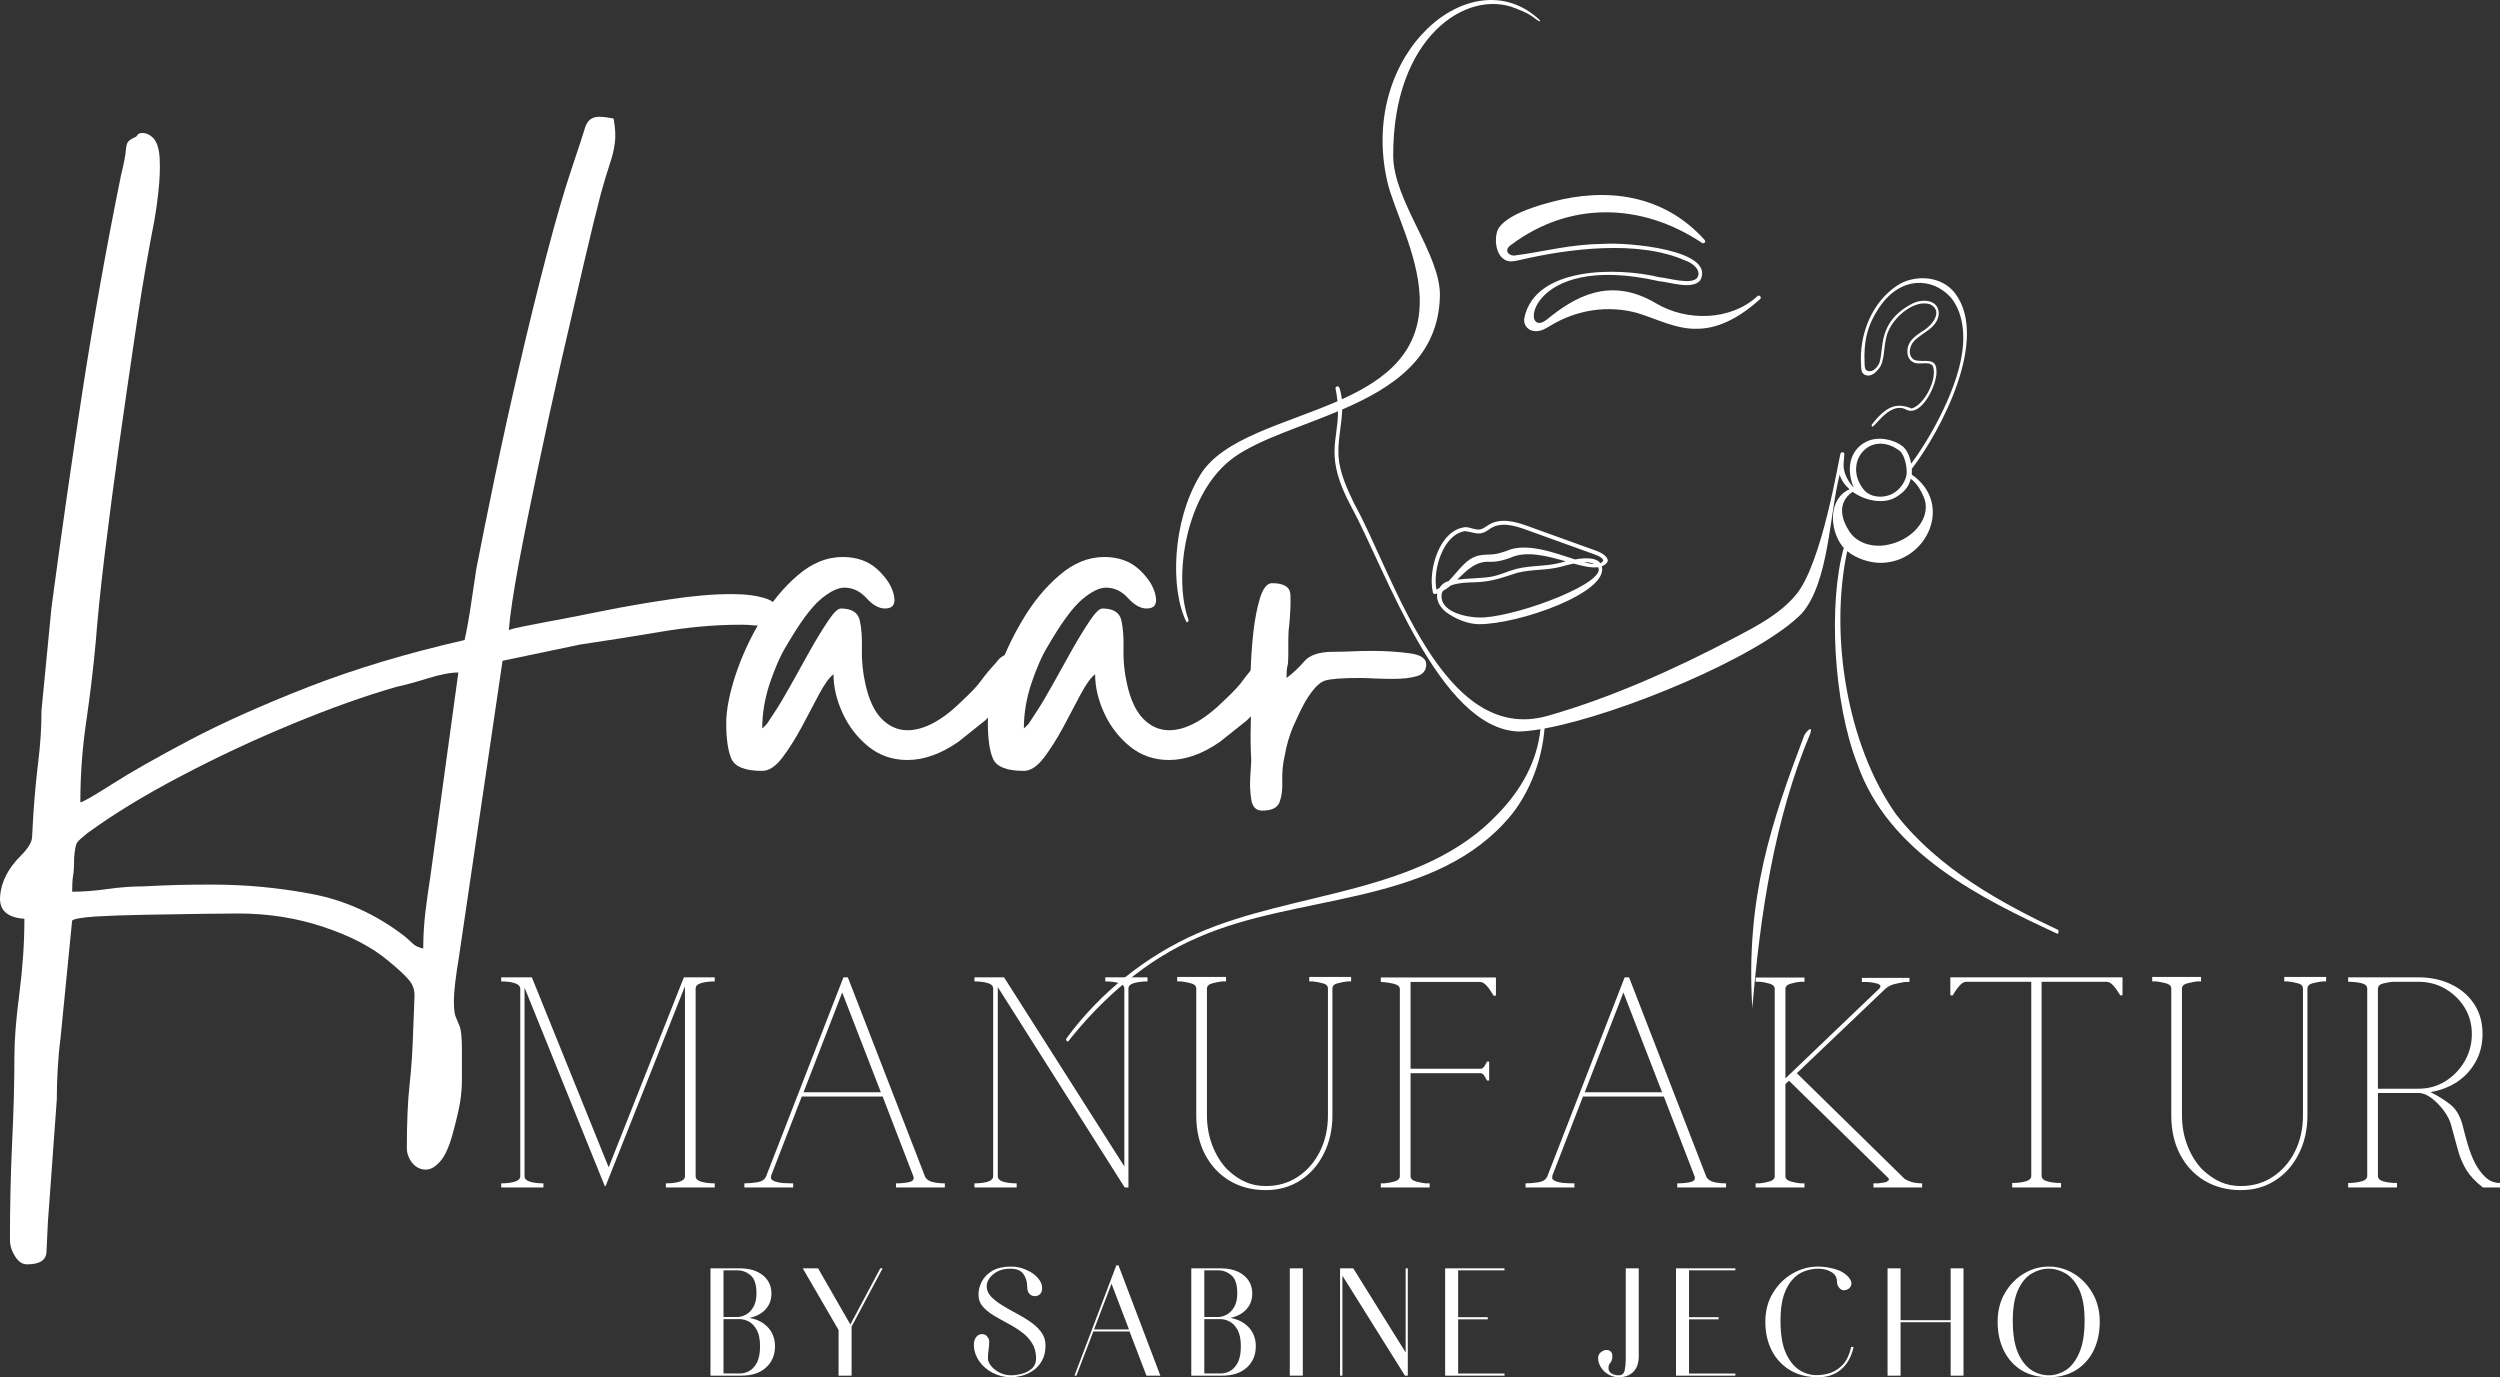 <?xml version="1.0" encoding="UTF-8" standalone="no"?>
<svg
   width="292.237"
   zoomAndPan="magnify"
   viewBox="0 0 219.178 120.744"
   height="160.992"
   preserveAspectRatio="xMidYMid"
   version="1.0"
   id="svg431"
   sodipodi:docname="logo_white.svg"
   inkscape:version="1.2.1 (9c6d41e, 2022-07-14)"
   xmlns:inkscape="http://www.inkscape.org/namespaces/inkscape"
   xmlns:sodipodi="http://sodipodi.sourceforge.net/DTD/sodipodi-0.dtd"
   xmlns="http://www.w3.org/2000/svg"
   xmlns:svg="http://www.w3.org/2000/svg">
  <rect x="0" y="0" width="219.178" height="120.744" fill="#333333" stroke="none"/>
  <sodipodi:namedview
     id="namedview433"
     pagecolor="#ffffff"
     bordercolor="#000000"
     borderopacity="0.25"
     inkscape:showpageshadow="2"
     inkscape:pageopacity="0.0"
     inkscape:pagecheckerboard="0"
     inkscape:deskcolor="#d1d1d1"
     showgrid="false"
     inkscape:zoom="1.4523973"
     inkscape:cx="-139.0804"
     inkscape:cy="62.99929"
     inkscape:window-width="2560"
     inkscape:window-height="1387"
     inkscape:window-x="0"
     inkscape:window-y="25"
     inkscape:window-maximized="0"
     inkscape:current-layer="g201" />
  <defs
     id="defs187">
    <g
       id="g182" />
    <clipPath
       id="0dd8e357dd">
      <path
         d="m 157.906,93.441 h 87 v 91.313 h -87 z m 0,0"
         clip-rule="nonzero"
         id="path184" />
    </clipPath>
  </defs>
  <g
     clip-path="url(#0dd8e357dd)"
     id="g195"
     transform="translate(-64.441,-93.441)"
     style="fill:#ffffff;fill-opacity:1">
    <path
       fill="#a6816e"
       d="m 195.867,113.383 c -0.477,0.676 -0.406,2.609 0.742,2.934 0.363,0.102 0.75,-0.012 1.078,-0.082 4.301,-1.004 10.402,-1.777 14.496,0.047 0.629,0.191 1.492,0.871 1.043,1.531 -0.566,0.613 -2.445,0.012 -3.297,-0.066 -3.734,-0.906 -10.863,-0.922 -11.836,3.516 -0.145,0.699 0.344,1.227 1.02,1.215 0.449,0 0.852,-0.238 1.215,-0.461 2.363,-1.441 5.102,-1.84 7.68,-1.129 1.652,0.508 3.461,1.449 5.242,1.375 2.039,0 3.996,-1.227 5.504,-2.602 0.176,-0.148 -0.078,-0.414 -0.234,-0.258 -2.34,2.164 -6.184,2.242 -8.898,0.629 -4.105,-2.438 -7.23,-0.473 -9.551,1.41 -2.398,1.953 -1.945,-6.012 9.797,-3.352 0.984,0.078 2.887,0.781 3.633,-0.062 1.422,-2.715 -6.492,-3.363 -8.527,-3.203 -2.992,0.031 -5.195,0.699 -7.824,1.027 -0.562,-0.051 -0.859,-0.547 -0.172,-0.984 4.996,-3.73 11.277,-3.73 16.672,-0.137 0.188,0.125 0.387,-0.09 0.234,-0.258 -3.652,-4.062 -8.684,-4.57 -13.293,-3.359 -0.848,0.223 -3.809,0.977 -4.723,2.27 z m 8.445,28.691 -5.977,-2.156 c -1.176,-0.43 -2.387,-0.773 -3.352,-0.059 -0.84,0.629 -1.242,0.246 -2.109,0.148 -1.934,0.297 -2.832,3.434 -2.5,5.113 0.082,-0.031 0.164,-0.066 0.242,-0.109 0.102,-0.156 0.238,-0.309 0.418,-0.445 0.098,-0.074 0.234,-0.133 0.406,-0.18 0.828,-0.824 1.488,-1.977 2.648,-2.242 0.449,-0.105 0.902,-0.059 1.344,-0.113 0.359,-0.047 0.703,-0.16 1.066,-0.281 1.719,-0.793 4.184,0.145 6.027,0.738 0.918,-0.16 1.855,-0.18 2.223,0.336 0.102,-0.047 0.18,-0.117 0.234,-0.211 0.062,-0.117 -0.145,-0.348 -0.672,-0.539 z m -0.09,0.824 c -0.266,-0.137 -0.582,-0.184 -0.918,-0.176 0.348,0.094 0.66,0.16 0.918,0.176 z m -8.977,1.09 c 0.734,-0.145 1.406,-0.477 2.129,-0.668 0.633,-0.164 1.289,-0.215 1.926,-0.266 0.609,-0.051 1.238,-0.098 1.832,-0.25 0.176,-0.047 0.371,-0.098 0.582,-0.148 -1.637,-0.469 -3.484,-0.977 -4.914,-0.289 -0.531,0.191 -1.117,0.34 -1.691,0.332 -1.27,-0.113 -2.066,0.746 -2.91,1.555 1.008,-0.117 2.348,-0.113 3.047,-0.266 z m 9.305,-0.82 c -0.574,0.078 -1.328,-0.09 -2.164,-0.32 -0.414,0.09 -0.82,0.211 -1.168,0.297 -1.238,0.316 -2.523,0.195 -3.754,0.516 -1.344,0.426 -2.242,0.789 -3.715,0.828 -0.426,0.012 -1.406,0.019 -2.117,0.281 -0.219,0.18 -0.445,0.348 -0.691,0.48 -0.074,0.117 -0.117,0.25 -0.121,0.402 -0.051,1.617 2.625,1.996 3.75,1.918 3.371,-0.238 10.777,-3.09 9.98,-4.402 z m 0.324,-0.078 c 0.633,2.293 -7.242,5.074 -10.758,5.074 -0.789,0 -1.75,-0.309 -2.617,-0.863 -0.738,-0.449 -1.172,-1.168 -1.055,-1.836 -0.066,0.023 -0.137,0.043 -0.207,0.059 -0.082,0 -0.16,-0.059 -0.172,-0.141 -0.457,-1.977 0.59,-5.512 2.855,-5.727 0.426,0.008 0.852,0.262 1.258,0.203 0.215,-0.035 0.406,-0.156 0.613,-0.293 1.07,-0.793 2.465,-0.422 3.66,0.023 0,0 5.98,2.156 5.98,2.156 0.652,0.238 1.164,0.703 0.891,1.027 -0.125,0.148 -0.273,0.25 -0.449,0.316 z m 21.695,-3.07 c 0.742,1.148 2.238,1.457 3.492,1.156 2.293,-0.504 3.766,-2.547 3.027,-4.184 -0.203,-0.453 -0.508,-1.113 -1.129,-1.578 -0.125,0.504 -0.367,1.039 -1.273,1.598 -1.07,0.66 -2.707,0.359 -3.824,-0.457 -1.387,0.973 -0.984,2.398 -0.293,3.465 z m 1.238,-3.688 c 0.656,0.84 2.02,0.805 2.777,0.254 0.582,-0.383 0.945,-1.09 1.008,-1.547 0.07,-0.539 -0.148,-1.734 -0.621,-2.086 -2.57,-1.91 -4.992,1.031 -3.164,3.379 z m 16.988,38.965 c -6.656,-3.098 -14.781,-7.051 -17.516,-14.875 -2.098,-5.336 -2.559,-14.098 -1.191,-18.945 -0.043,-0.047 -0.082,-0.094 -0.121,-0.141 -1.16,-1.48 -1.238,-4.184 0.625,-5 -0.41,-0.359 -0.723,-0.797 -0.863,-1.281 -0.902,3.469 -0.934,9.43 -3.324,12.172 -3.668,3.762 -15.93,8.867 -22.551,10.082 -0.238,2.984 -1.48,6.156 -3.574,8.332 -6.719,7.215 -18.141,6.203 -26.742,9.957 -4.551,1.926 -8.441,5.34 -11.457,9.156 -0.133,0.004 -0.23,-0.168 -0.141,-0.277 2.906,-3.973 6.953,-7.219 11.457,-9.199 8.562,-3.762 19.734,-3.379 26.43,-10.543 2.016,-2.094 3.387,-4.59 3.668,-7.363 -0.707,0.117 -1.344,0.188 -1.887,0.203 -6.992,-0.191 -11.719,-14.281 -14.746,-19.801 -2.297,-4.309 -1.121,-5.617 -1.117,-8.273 -3.332,1.402 -6.844,2.438 -9.066,4 -4.363,3.07 -5.379,10.621 -4.043,14.27 0.039,0.109 -0.051,0.23 -0.164,0.227 -1.441,-2.82 -1.297,-8.793 1.172,-12.883 1.992,-3.297 7.453,-4.48 12.059,-6.496 -0.035,-0.332 -0.09,-0.691 -0.168,-1.074 -0.031,-0.094 0.016,-0.191 0.105,-0.223 0.094,-0.031 0.191,0.016 0.223,0.109 0.117,0.336 0.184,0.676 0.223,1.016 3.859,-1.75 7.016,-4.156 6.82,-9.02 -0.156,-3.781 -2.301,-7.684 -2.844,-10.094 -2.551,-11.293 7.496,-19.668 13.352,-14.148 0.168,0.16 -0.043,0.148 -0.219,0.008 -0.684,-0.531 -0.891,-0.625 -1.902,-1.031 -4.289,-1.727 -10.75,2.559 -10.707,12.941 0.016,3.977 4.191,8.652 4.094,12.32 -0.141,5.41 -4.148,8.016 -8.566,9.922 -0.039,1.359 -0.41,2.738 -0.324,4.094 0.102,1.484 0.785,2.922 1.391,4.188 3.398,6.07 7.699,21.203 16.945,18.574 5.469,-1.555 11.137,-4.066 16.621,-6.973 1.754,-0.922 3.738,-1.965 5.102,-3.586 2.352,-2.711 3.824,-12.172 3.961,-12.457 0.07,-0.18 0.387,-0.082 0.324,0.117 0,0 -0.066,0.844 -0.066,0.844 -0.019,0.773 0.379,1.477 0.883,2.043 -0.852,-2.16 0.07,-3.523 1.102,-4.016 0.922,-0.488 2.312,-0.273 3.172,0.379 0.414,0.312 0.664,0.938 0.77,1.539 1.098,-1.402 3.992,-6.039 4.492,-9.859 0.398,-3.035 -0.809,-4.492 -1.074,-4.773 -1.602,-1.715 -4.367,-1.805 -6.211,0.93 -1.02,1.512 -1.387,2.934 -1.289,4.945 0.012,0.301 0.027,0.504 0.191,0.586 0.387,0.195 0.75,-0.066 1.02,-0.496 0.164,-0.27 0.211,-0.688 0.266,-1.172 0.141,-1.25 0.328,-2.957 2.68,-4.18 0.551,-0.289 1.234,-0.348 1.703,-0.148 0.656,0.273 0.809,1.023 0.469,1.637 -0.422,0.867 -1.578,1.195 -2.125,1.949 -0.301,0.457 -0.395,1.18 0.172,1.492 0.824,0.27 1.984,-0.363 1.926,1.082 0.035,1.066 -1.312,3.949 -2.645,3.27 -1.621,-0.859 -3.113,2.242 -3.035,1.328 1.297,-1.688 2.211,-1.953 3.504,-1.426 1.137,-0.332 2.301,-2.637 1.848,-3.746 -0.355,-0.438 -1.203,-0.039 -1.691,-0.305 -0.668,-0.301 -0.66,-1.285 -0.262,-1.828 0.27,-0.375 0.652,-0.633 1.023,-0.883 0.809,-0.438 1.91,-1.738 0.73,-2.363 -1.387,-0.48 -3.078,1.059 -3.586,2.125 -0.586,1.082 -0.324,2.328 -0.785,3.285 -0.336,0.52 -0.836,1.016 -1.395,0.754 -0.297,-0.148 -0.309,-0.5 -0.312,-0.781 -0.211,-2.801 0.992,-5.613 3.16,-7.039 1.512,-0.992 3.906,-0.895 5.098,0.707 2.98,4.008 -1.266,12.027 -3.816,15.367 0.012,0.18 0.008,0.352 -0.008,0.5 3.723,2.562 1.316,7.699 -2.688,7.738 -0.965,0.012 -2.164,-0.367 -2.965,-1.027 -1.57,7.309 -0.039,17 4.293,23.09 3.715,4.766 9.258,7.789 14.191,10.117 0.164,0.066 0.109,0.344 -0.074,0.332 z m -21.621,-17.602 c -3.211,7.594 -4.43,16.148 -5.105,24.129 -0.598,-9.668 1.676,-16.289 4.543,-23.887 0.078,-0.203 0.75,-1.035 0.562,-0.242"
       fill-opacity="1"
       fill-rule="nonzero"
       id="path193"
       style="fill:#ffffff;fill-opacity:1" />
  </g>
  <g
     fill="#a6816e"
     fill-opacity="1"
     id="g203"
     transform="translate(-64.441,-93.441)">
    <g
       transform="translate(65.156,164.82)"
       id="g201">
      <g
         id="g199"
         style="fill:#ffffff;fill-opacity:1">
        <path
           d="m 36.391,11.781 c 0,-1.055 0.062,-2.121 0.188,-3.203 0.133,-1.086 0.281,-2.125 0.438,-3.125 l 2.453,-17.875 c -0.688,0 -1.586,0.172 -2.688,0.516 -1.105,0.344 -2.027,0.594 -2.766,0.75 -2.75,0.793 -5.789,1.875 -9.109,3.25 -3.312,1.367 -6.555,2.883 -9.719,4.547 -3.168,1.656 -5.914,3.328 -8.234,5.016 -0.469,0.375 -0.773,0.648 -0.906,0.828 -0.125,0.188 -0.215,0.648 -0.266,1.391 0,0.688 -0.031,1.203 -0.094,1.547 -0.055,0.344 -0.078,0.801 -0.078,1.375 0.957,0 1.988,-0.078 3.094,-0.234 1.102,-0.156 2.156,-0.234 3.156,-0.234 1,-0.055 2,-0.094 3,-0.125 1.008,-0.023 2.016,-0.031 3.016,-0.031 2.945,0 5.867,0.273 8.766,0.828 2.906,0.551 5.598,1.773 8.078,3.672 0.32,0.27 0.57,0.492 0.75,0.672 0.188,0.188 0.492,0.332 0.922,0.438 z m 3.625,-27.047 c 0.219,-1 0.406,-2.039 0.562,-3.125 0.156,-1.082 0.312,-2.125 0.469,-3.125 0.426,-2.207 0.969,-4.895 1.625,-8.062 0.656,-3.164 1.379,-6.445 2.172,-9.844 0.789,-3.406 1.582,-6.625 2.375,-9.656 0.789,-3.031 1.531,-5.57 2.219,-7.625 0.57,-1.688 0.953,-2.848 1.141,-3.484 0.188,-0.633 0.598,-0.953 1.234,-0.953 0.207,0 0.414,0.016 0.625,0.047 0.207,0.023 0.422,0.059 0.641,0.109 0.156,0.844 0.191,1.559 0.109,2.141 -0.074,0.586 -0.219,1.195 -0.438,1.828 -0.211,0.625 -0.469,1.492 -0.781,2.594 -0.375,1.43 -0.867,3.434 -1.469,6.016 -0.605,2.586 -1.266,5.445 -1.984,8.578 -0.711,3.137 -1.391,6.262 -2.047,9.375 -0.656,3.117 -1.227,5.938 -1.703,8.469 -0.469,2.531 -0.762,4.48 -0.875,5.844 0.27,-0.102 0.734,-0.219 1.391,-0.344 0.656,-0.133 1.328,-0.266 2.016,-0.391 0.688,-0.133 1.188,-0.227 1.5,-0.281 0.582,-0.113 1.719,-0.336 3.406,-0.672 1.688,-0.344 3.57,-0.672 5.656,-0.984 2.082,-0.32 3.941,-0.484 5.578,-0.484 1.207,0 2.207,0.133 3,0.391 0.789,0.262 1.133,0.734 1.031,1.422 -0.055,0.375 -0.215,0.633 -0.484,0.766 -0.262,0.125 -0.574,0.188 -0.938,0.188 -0.211,0 -0.461,-0.008 -0.75,-0.031 -0.293,-0.031 -0.57,-0.047 -0.828,-0.047 -0.062,0 -0.137,0 -0.219,0 -0.074,0 -0.137,0 -0.188,0 -2.156,0 -4.492,0.215 -7,0.641 -2.5,0.418 -4.809,0.781 -6.922,1.094 l -6.797,1.422 -3.797,25.797 c -0.312,1.895 -0.469,3.211 -0.469,3.953 0,0.738 0.051,1.223 0.156,1.453 0.102,0.238 0.219,0.516 0.344,0.828 0.133,0.32 0.203,1.008 0.203,2.062 0,1.102 0,1.984 0,2.641 0,0.664 -0.055,1.316 -0.156,1.953 -0.105,0.633 -0.312,1.531 -0.625,2.688 -0.324,1.207 -0.699,2.047 -1.125,2.516 -0.418,0.477 -0.836,0.719 -1.25,0.719 -0.48,0 -0.883,-0.199 -1.203,-0.594 -0.312,-0.398 -0.469,-0.828 -0.469,-1.297 0,-2.219 0.078,-4.055 0.234,-5.5 0.164,-1.449 0.273,-3.094 0.328,-4.938 0.051,-1.324 0.086,-2.262 0.109,-2.812 0.031,-0.555 -0.117,-1.027 -0.438,-1.422 -0.312,-0.398 -0.918,-0.965 -1.812,-1.703 -1.43,-1.211 -3.328,-2.211 -5.703,-3 -2.367,-0.793 -4.867,-1.188 -7.5,-1.188 -0.637,0 -1.703,0.008 -3.203,0.031 -1.5,0.031 -3.109,0.055 -4.828,0.078 C 10.43,8.844 8.957,8.895 7.719,8.969 6.477,9.051 5.773,9.172 5.609,9.328 L 4.594,19.609 C 4.477,20.504 4.395,21.414 4.344,22.344 4.289,23.27 4.266,24.156 4.266,25 l -0.781,10.75 c -0.055,1 -0.094,1.867 -0.125,2.609 -0.023,0.738 -0.59,1.109 -1.703,1.109 -0.418,0 -0.773,-0.242 -1.062,-0.719 -0.293,-0.469 -0.438,-0.945 -0.438,-1.422 0,-2.949 0.062,-5.773 0.188,-8.469 0.133,-2.688 0.203,-5.242 0.203,-7.656 0,-1.43 0.145,-3.262 0.438,-5.5 0.289,-2.242 0.438,-4.418 0.438,-6.531 C -0.109,9.066 -0.816,8.395 -0.703,7.156 -0.598,5.914 0.004,4.742 1.109,3.641 1.742,3.004 2.07,2.473 2.094,2.047 2.125,1.629 2.164,0.895 2.219,-0.156 2.32,-1.633 2.461,-3.125 2.641,-4.625 c 0.188,-1.5 0.281,-2.988 0.281,-4.469 l 0.875,-9.016 c 0.844,-6.332 1.75,-12.66 2.719,-18.984 0.977,-6.332 2.102,-12.633 3.375,-18.906 0.258,-1.051 0.398,-1.773 0.422,-2.172 0.031,-0.395 0.098,-0.656 0.203,-0.781 0.102,-0.133 0.344,-0.285 0.719,-0.453 0,0 0.035,-0.051 0.109,-0.156 0.082,-0.102 0.227,-0.156 0.438,-0.156 0.27,0 0.535,0.105 0.797,0.312 0.414,0.324 0.648,0.949 0.703,1.875 0.051,0.918 0.008,1.945 -0.125,3.078 -0.125,1.137 -0.281,2.168 -0.469,3.094 -0.18,0.918 -0.293,1.531 -0.344,1.844 -0.375,2.012 -0.789,4.531 -1.234,7.562 -0.449,3.031 -0.914,6.234 -1.391,9.609 -0.469,3.375 -0.891,6.594 -1.266,9.656 -0.367,3.055 -0.625,5.605 -0.781,7.656 C 7.461,-12.758 7.188,-10.453 6.844,-8.109 6.5,-5.766 6.328,-3.406 6.328,-1.031 6.586,-1.082 7.52,-1.617 9.125,-2.641 c 1.613,-1.031 3.867,-2.312 6.766,-3.844 2.906,-1.531 6.383,-3.086 10.438,-4.672 4.062,-1.582 8.625,-2.953 13.688,-4.109 z m 0,0"
           id="path197"
           style="fill:#ffffff;fill-opacity:1" />
      </g>
    </g>
  </g>
  <g
     fill="#a6816e"
     fill-opacity="1"
     id="g211"
     transform="translate(-64.441,-93.441)"
     style="fill:#ffffff;fill-opacity:1">
    <g
       transform="translate(128.111,164.82)"
       id="g209"
       style="fill:#ffffff;fill-opacity:1">
      <g
         id="g207"
         style="fill:#ffffff;fill-opacity:1">
        <path
           d="M 0,-7.984 C 0,-9.098 0.258,-10.469 0.781,-12.094 1.312,-13.727 2.051,-15.348 3,-16.953 c 0.945,-1.613 2.039,-2.945 3.281,-4 1.238,-1.062 2.547,-1.594 3.922,-1.594 1.258,0 2.285,0.371 3.078,1.109 0.789,0.742 1.266,1.496 1.422,2.266 0.164,0.762 -0.094,1.141 -0.781,1.141 -0.531,0 -1.074,-0.301 -1.625,-0.906 -0.555,-0.613 -1.199,-0.922 -1.938,-0.922 -0.586,0 -1.281,0.344 -2.094,1.031 -0.812,0.688 -1.805,2.031 -2.969,4.031 C 4.773,-13.953 4.285,-12.852 3.828,-11.5 3.379,-10.156 3.156,-8.828 3.156,-7.516 3.27,-7.617 3.312,-7.656 3.281,-7.625 3.258,-7.602 3.352,-7.695 3.562,-7.906 l 0.625,-0.953 c 0.426,-0.633 0.914,-1.453 1.469,-2.453 0.551,-1 1.113,-2.008 1.688,-3.031 0.582,-1.031 1.113,-1.898 1.594,-2.609 0.477,-0.719 0.848,-1.078 1.109,-1.078 0.945,0 1.5,0.344 1.656,1.031 0.156,0.68 0.219,1.523 0.188,2.531 -0.023,1 0.078,2 0.297,3 0.312,1.43 0.797,2.469 1.453,3.125 0.656,0.656 1.406,0.984 2.25,0.984 1.477,0 3.113,-0.895 4.906,-2.688 0.738,-0.688 1.266,-1.254 1.578,-1.703 0.32,-0.445 0.75,-0.957 1.281,-1.531 0.363,-0.531 0.836,-0.797 1.422,-0.797 0.57,0 0.816,0.492 0.734,1.469 -0.074,0.969 -1.109,2.434 -3.109,4.391 l -2.375,1.891 c -1.531,1.055 -3.012,1.578 -4.438,1.578 -1.312,0 -2.461,-0.395 -3.438,-1.188 -0.969,-0.789 -1.719,-1.766 -2.25,-2.922 -0.531,-1.156 -0.797,-2.289 -0.797,-3.406 -0.367,0.273 -0.789,0.855 -1.266,1.75 -0.469,0.898 -0.98,1.859 -1.531,2.891 -0.555,1.023 -1.121,1.918 -1.703,2.688 -0.586,0.762 -1.168,1.141 -1.75,1.141 -1.469,0 -2.367,-0.344 -2.688,-1.031 C 0.156,-5.516 0,-6.566 0,-7.984 Z m 0,0"
           id="path205"
           style="fill:#ffffff;fill-opacity:1" />
      </g>
    </g>
  </g>
  <g
     fill="#a6816e"
     fill-opacity="1"
     id="g219"
     transform="translate(-64.441,-93.441)"
     style="fill:#ffffff;fill-opacity:1">
    <g
       transform="translate(151.047,164.82)"
       id="g217"
       style="fill:#ffffff;fill-opacity:1">
      <g
         id="g215"
         style="fill:#ffffff;fill-opacity:1">
        <path
           d="M 0,-7.984 C 0,-9.098 0.258,-10.469 0.781,-12.094 1.312,-13.727 2.051,-15.348 3,-16.953 c 0.945,-1.613 2.039,-2.945 3.281,-4 1.238,-1.062 2.547,-1.594 3.922,-1.594 1.258,0 2.285,0.371 3.078,1.109 0.789,0.742 1.266,1.496 1.422,2.266 0.164,0.762 -0.094,1.141 -0.781,1.141 -0.531,0 -1.074,-0.301 -1.625,-0.906 -0.555,-0.613 -1.199,-0.922 -1.938,-0.922 -0.586,0 -1.281,0.344 -2.094,1.031 -0.812,0.688 -1.805,2.031 -2.969,4.031 C 4.773,-13.953 4.285,-12.852 3.828,-11.5 3.379,-10.156 3.156,-8.828 3.156,-7.516 3.27,-7.617 3.312,-7.656 3.281,-7.625 3.258,-7.602 3.352,-7.695 3.562,-7.906 l 0.625,-0.953 c 0.426,-0.633 0.914,-1.453 1.469,-2.453 0.551,-1 1.113,-2.008 1.688,-3.031 0.582,-1.031 1.113,-1.898 1.594,-2.609 0.477,-0.719 0.848,-1.078 1.109,-1.078 0.945,0 1.5,0.344 1.656,1.031 0.156,0.68 0.219,1.523 0.188,2.531 -0.023,1 0.078,2 0.297,3 0.312,1.43 0.797,2.469 1.453,3.125 0.656,0.656 1.406,0.984 2.25,0.984 1.477,0 3.113,-0.895 4.906,-2.688 0.738,-0.688 1.266,-1.254 1.578,-1.703 0.32,-0.445 0.75,-0.957 1.281,-1.531 0.363,-0.531 0.836,-0.797 1.422,-0.797 0.57,0 0.816,0.492 0.734,1.469 -0.074,0.969 -1.109,2.434 -3.109,4.391 l -2.375,1.891 c -1.531,1.055 -3.012,1.578 -4.438,1.578 -1.312,0 -2.461,-0.395 -3.438,-1.188 -0.969,-0.789 -1.719,-1.766 -2.25,-2.922 -0.531,-1.156 -0.797,-2.289 -0.797,-3.406 -0.367,0.273 -0.789,0.855 -1.266,1.75 -0.469,0.898 -0.98,1.859 -1.531,2.891 -0.555,1.023 -1.121,1.918 -1.703,2.688 -0.586,0.762 -1.168,1.141 -1.75,1.141 -1.469,0 -2.367,-0.344 -2.688,-1.031 C 0.156,-5.516 0,-6.566 0,-7.984 Z m 0,0"
           id="path213"
           style="fill:#ffffff;fill-opacity:1" />
      </g>
    </g>
  </g>
  <g
     fill="#a6816e"
     fill-opacity="1"
     id="g227"
     transform="translate(-64.441,-93.441)"
     style="fill:#ffffff;fill-opacity:1">
    <g
       transform="translate(173.983,164.82)"
       id="g225"
       style="fill:#ffffff;fill-opacity:1">
      <g
         id="g223"
         style="fill:#ffffff;fill-opacity:1">
        <path
           d="m 1.109,-0.312 c -0.531,0 -0.852,-0.328 -0.953,-0.984 C 0.051,-1.961 0.023,-2.664 0.078,-3.406 0.129,-4.145 0.156,-4.594 0.156,-4.75 0.102,-5.695 0.086,-6.656 0.109,-7.625 c 0.031,-0.977 0.02,-1.969 -0.031,-2.969 0,-0.375 0.008,-1.07 0.031,-2.094 0.031,-1.031 0.109,-2.125 0.234,-3.281 0.133,-1.164 0.332,-2.172 0.594,-3.016 0.27,-0.844 0.617,-1.266 1.047,-1.266 1.051,0 1.586,0.344 1.609,1.031 0.031,0.688 -0.008,1.586 -0.109,2.688 -0.055,0.367 -0.078,0.777 -0.078,1.234 0,0.449 0,0.883 0,1.297 0,0.531 -0.027,0.875 -0.078,1.031 -0.055,0.156 -0.078,0.5 -0.078,1.031 0.57,-0.426 1.094,-0.914 1.562,-1.469 0.477,-0.551 1.328,-0.828 2.547,-0.828 0.363,0 0.848,-0.008 1.453,-0.031 0.613,-0.031 1.258,-0.047 1.938,-0.047 1.164,0 2.25,0.07 3.25,0.203 1,0.125 1.5,0.453 1.5,0.984 0,0.523 -0.277,0.867 -0.828,1.031 -0.555,0.156 -1.227,0.234 -2.016,0.234 -0.531,0 -1.074,-0.008 -1.625,-0.031 -0.555,-0.031 -1.039,-0.047 -1.453,-0.047 -1.48,0 -2.469,0.078 -2.969,0.234 -0.5,0.156 -1.07,0.762 -1.703,1.812 -0.375,0.688 -0.734,1.43 -1.078,2.219 -0.336,0.793 -0.586,1.664 -0.75,2.609 C 2.922,-4.375 2.852,-3.66 2.875,-2.922 2.906,-2.18 2.828,-1.562 2.641,-1.062 c -0.18,0.5 -0.688,0.75 -1.531,0.75 z m 0,0"
           id="path221"
           style="fill:#ffffff;fill-opacity:1" />
      </g>
    </g>
  </g>
  <g
     fill="#a6816e"
     fill-opacity="1"
     id="g235"
     transform="translate(-64.441,-93.441)"
     style="fill:#ffffff;fill-opacity:1">
    <g
       transform="translate(107.085,197.546)"
       id="g233"
       style="fill:#ffffff;fill-opacity:1">
      <g
         id="g231"
         style="fill:#ffffff;fill-opacity:1">
        <path
           d="m 1.297,-0.359 c 0.457,0 0.848,-0.047 1.172,-0.141 0.332,-0.102 0.5,-0.266 0.5,-0.484 V -17.438 c -0.023,-0.227 -0.195,-0.391 -0.516,-0.484 -0.312,-0.094 -0.699,-0.141 -1.156,-0.141 v -0.359 h 2.688 l 6.734,16.656 6.594,-16.656 h 2.703 v 0.359 c -0.449,0 -0.84,0.047 -1.172,0.141 -0.336,0.094 -0.5,0.258 -0.5,0.484 v 16.453 c 0,0.219 0.164,0.383 0.5,0.484 0.332,0.094 0.723,0.141 1.172,0.141 V 0 h -4.281 v -0.359 c 0.457,0 0.848,-0.047 1.172,-0.141 0.332,-0.102 0.5,-0.266 0.5,-0.484 v -16.656 L 10.453,-0.125 H 10.375 L 3.344,-17.516 v 16.531 c 0,0.219 0.16,0.383 0.484,0.484 C 4.16,-0.406 4.551,-0.359 5,-0.359 V 0 H 1.297 Z m 0,0"
           id="path229"
           style="fill:#ffffff;fill-opacity:1" />
      </g>
    </g>
  </g>
  <g
     fill="#a6816e"
     fill-opacity="1"
     id="g243"
     transform="translate(-64.441,-93.441)"
     style="fill:#ffffff;fill-opacity:1">
    <g
       transform="translate(128.403,197.546)"
       id="g241"
       style="fill:#ffffff;fill-opacity:1">
      <g
         id="g239"
         style="fill:#ffffff;fill-opacity:1">
        <path
           d="m 1.297,-0.359 c 0.363,0 0.738,-0.031 1.125,-0.094 0.395,-0.062 0.656,-0.234 0.781,-0.516 l 6.781,-17.453 H 10.375 v 0.016 l 6.781,17.5 c 0.133,0.219 0.359,0.367 0.672,0.438 0.312,0.074 0.66,0.109 1.047,0.109 V 0 h -4.281 v -0.359 c 0.414,0 0.797,-0.035 1.141,-0.109 0.352,-0.082 0.477,-0.254 0.375,-0.516 l -2.688,-6.984 H 6.328 L 3.625,-0.984 h 0.031 c -0.074,0.168 -0.008,0.305 0.203,0.406 0.207,0.094 0.473,0.156 0.797,0.188 0.332,0.023 0.641,0.031 0.922,0.031 V 0 h -4.281 z m 11.969,-7.984 -3.391,-8.75 -3.391,8.75 z m 0,0"
           id="path237"
           style="fill:#ffffff;fill-opacity:1" />
      </g>
    </g>
  </g>
  <g
     fill="#a6816e"
     fill-opacity="1"
     id="g251"
     transform="translate(-64.441,-93.441)"
     style="fill:#ffffff;fill-opacity:1">
    <g
       transform="translate(148.575,197.546)"
       id="g249"
       style="fill:#ffffff;fill-opacity:1">
      <g
         id="g247"
         style="fill:#ffffff;fill-opacity:1">
        <path
           d="m 1.297,-0.359 c 0.457,0 0.844,-0.047 1.156,-0.141 C 2.773,-0.602 2.938,-0.766 2.938,-0.984 V -17.438 c 0,-0.227 -0.164,-0.391 -0.484,-0.484 -0.312,-0.094 -0.699,-0.141 -1.156,-0.141 v -0.359 h 2.594 L 14.438,-1.844 V -17.438 c 0,-0.227 -0.168,-0.391 -0.5,-0.484 -0.324,-0.094 -0.715,-0.141 -1.172,-0.141 v -0.359 h 3.703 v 0.359 c -0.449,0 -0.84,0.047 -1.172,0.141 -0.336,0.094 -0.5,0.258 -0.5,0.484 V 0 H 14.469 l -11.125,-17.562 v 16.578 c 0,0.219 0.16,0.383 0.484,0.484 C 4.16,-0.406 4.551,-0.359 5,-0.359 V 0 H 1.297 Z m 0,0"
           id="path245"
           style="fill:#ffffff;fill-opacity:1" />
      </g>
    </g>
  </g>
  <g
     fill="#a6816e"
     fill-opacity="1"
     id="g259"
     transform="translate(-64.441,-93.441)"
     style="fill:#ffffff;fill-opacity:1">
    <g
       transform="translate(166.349,197.546)"
       id="g257"
       style="fill:#ffffff;fill-opacity:1">
      <g
         id="g255"
         style="fill:#ffffff;fill-opacity:1">
        <path
           d="m 9.062,0.234 c -1.18,0 -2.23,-0.27 -3.156,-0.812 C 4.988,-1.129 4.27,-1.895 3.75,-2.875 3.227,-3.863 2.969,-5.016 2.969,-6.328 v -11.156 c -0.023,-0.207 -0.188,-0.348 -0.5,-0.422 -0.312,-0.082 -0.59,-0.133 -0.828,-0.156 h -0.344 v -0.391 h 4.281 v 0.391 h -0.344 c -0.219,0.023 -0.492,0.074 -0.812,0.156 -0.324,0.074 -0.496,0.219 -0.516,0.438 v 11.141 c 0,0.949 0.16,1.84 0.484,2.672 0.32,0.824 0.758,1.523 1.312,2.094 0.539,0.5 1.078,0.867 1.609,1.094 0.531,0.23 1.113,0.344 1.75,0.344 1.062,0 2,-0.27 2.812,-0.812 0.82,-0.539 1.469,-1.281 1.938,-2.219 0.469,-0.938 0.703,-1.992 0.703,-3.172 V -17.438 c 0,-0.238 -0.164,-0.395 -0.484,-0.469 -0.324,-0.082 -0.605,-0.133 -0.844,-0.156 H 12.875 v -0.391 h 3.672 v 0.391 h -0.312 c -0.23,0.023 -0.512,0.074 -0.844,0.156 -0.324,0.074 -0.484,0.23 -0.484,0.469 v 11.109 c 0,1.262 -0.258,2.391 -0.766,3.391 -0.5,0.992 -1.188,1.766 -2.062,2.328 -0.875,0.562 -1.883,0.844 -3.016,0.844 z m 0,0"
           id="path253"
           style="fill:#ffffff;fill-opacity:1" />
      </g>
    </g>
  </g>
  <g
     fill="#a6816e"
     fill-opacity="1"
     id="g267"
     transform="translate(-64.441,-93.441)"
     style="fill:#ffffff;fill-opacity:1">
    <g
       transform="translate(184.201,197.546)"
       id="g265"
       style="fill:#ffffff;fill-opacity:1">
      <g
         id="g263"
         style="fill:#ffffff;fill-opacity:1">
        <path
           d="m 1.297,-0.359 h 0.312 c 0.25,-0.02 0.535,-0.07 0.859,-0.156 0.332,-0.094 0.5,-0.25 0.5,-0.469 v -16.406 c 0,-0.156 -0.086,-0.273 -0.25,-0.359 C 2.551,-17.832 2.352,-17.891 2.125,-17.922 1.906,-17.961 1.711,-17.988 1.547,-18 c -0.168,-0.008 -0.25,-0.016 -0.25,-0.016 v -0.391 h 10.094 v 1.594 H 11.188 c -0.023,-0.031 -0.094,-0.145 -0.219,-0.344 -0.117,-0.207 -0.262,-0.398 -0.438,-0.578 -0.18,-0.188 -0.359,-0.281 -0.547,-0.281 H 3.906 v 7.609 h 6.156 c 0.133,0 0.258,-0.102 0.375,-0.312 0.113,-0.207 0.172,-0.312 0.172,-0.312 h 0.188 V -9.375 h -0.188 c 0,0 -0.059,-0.102 -0.172,-0.312 -0.117,-0.219 -0.242,-0.328 -0.375,-0.328 H 3.906 v 9.031 c 0,0.219 0.164,0.375 0.5,0.469 0.332,0.086 0.609,0.137 0.828,0.156 h 0.344 V 0 h -4.281 z m 0,0"
           id="path261"
           style="fill:#ffffff;fill-opacity:1" />
      </g>
    </g>
  </g>
  <g
     fill="#a6816e"
     fill-opacity="1"
     id="g275"
     transform="translate(-64.441,-93.441)"
     style="fill:#ffffff;fill-opacity:1">
    <g
       transform="translate(196.893,197.546)"
       id="g273"
       style="fill:#ffffff;fill-opacity:1">
      <g
         id="g271"
         style="fill:#ffffff;fill-opacity:1">
        <path
           d="m 1.297,-0.359 c 0.363,0 0.738,-0.031 1.125,-0.094 0.395,-0.062 0.656,-0.234 0.781,-0.516 l 6.781,-17.453 H 10.375 v 0.016 l 6.781,17.5 c 0.133,0.219 0.359,0.367 0.672,0.438 0.312,0.074 0.66,0.109 1.047,0.109 V 0 h -4.281 v -0.359 c 0.414,0 0.797,-0.035 1.141,-0.109 0.352,-0.082 0.477,-0.254 0.375,-0.516 l -2.688,-6.984 H 6.328 L 3.625,-0.984 h 0.031 c -0.074,0.168 -0.008,0.305 0.203,0.406 0.207,0.094 0.473,0.156 0.797,0.188 0.332,0.023 0.641,0.031 0.922,0.031 V 0 h -4.281 z m 11.969,-7.984 -3.391,-8.75 -3.391,8.75 z m 0,0"
           id="path269"
           style="fill:#ffffff;fill-opacity:1" />
      </g>
    </g>
  </g>
  <g
     fill="#a6816e"
     fill-opacity="1"
     id="g283"
     transform="translate(-64.441,-93.441)"
     style="fill:#ffffff;fill-opacity:1">
    <g
       transform="translate(217.064,197.546)"
       id="g281"
       style="fill:#ffffff;fill-opacity:1">
      <g
         id="g279"
         style="fill:#ffffff;fill-opacity:1">
        <path
           d="m 1.297,-0.359 h 0.344 c 0.238,-0.02 0.52,-0.07 0.844,-0.156 0.32,-0.094 0.484,-0.25 0.484,-0.469 V -17.406 c 0,-0.227 -0.164,-0.383 -0.484,-0.469 -0.324,-0.094 -0.605,-0.145 -0.844,-0.156 h -0.344 v -0.375 h 4.281 v 0.375 h -0.344 c -0.219,0.012 -0.496,0.062 -0.828,0.156 -0.336,0.086 -0.5,0.242 -0.5,0.469 v 7.844 l 8.266,-7.906 c 0.102,-0.156 0.086,-0.266 -0.047,-0.328 -0.125,-0.07 -0.305,-0.125 -0.531,-0.156 -0.219,-0.039 -0.43,-0.062 -0.625,-0.062 h -0.359 V -18.375 h 4.172 v 0.359 h -0.375 c -0.168,0.023 -0.438,0.074 -0.812,0.156 -0.375,0.074 -0.695,0.23 -0.953,0.469 l -7.734,7.375 9.453,9.266 c 0.289,0.168 0.57,0.277 0.844,0.328 0.27,0.043 0.469,0.062 0.594,0.062 h 0.094 V 0 H 11.625 v -0.359 h 0.422 c 0.188,-0.02 0.363,-0.047 0.531,-0.078 0.176,-0.039 0.301,-0.102 0.375,-0.188 0.07,-0.082 0.008,-0.203 -0.188,-0.359 l -8.547,-8.375 -0.312,0.297 v 8.078 c 0,0.219 0.164,0.375 0.5,0.469 0.332,0.086 0.609,0.137 0.828,0.156 h 0.344 V 0 h -4.281 z m 0,0"
           id="path277"
           style="fill:#ffffff;fill-opacity:1" />
      </g>
    </g>
  </g>
  <g
     fill="#a6816e"
     fill-opacity="1"
     id="g291"
     transform="translate(-64.441,-93.441)"
     style="fill:#ffffff;fill-opacity:1">
    <g
       transform="translate(234.134,197.546)"
       id="g289"
       style="fill:#ffffff;fill-opacity:1">
      <g
         id="g287"
         style="fill:#ffffff;fill-opacity:1">
        <path
           d="m 6.719,-0.391 c 0.457,0 0.848,-0.047 1.172,-0.141 0.332,-0.094 0.5,-0.254 0.5,-0.484 V -18.031 h -5.688 c -0.188,0 -0.371,0.094 -0.547,0.281 -0.168,0.18 -0.312,0.367 -0.438,0.562 -0.125,0.199 -0.195,0.312 -0.203,0.344 h -0.219 v -1.578 h 15.094 v 1.578 H 16.188 c -0.023,-0.031 -0.094,-0.145 -0.219,-0.344 -0.117,-0.195 -0.262,-0.383 -0.438,-0.562 -0.18,-0.188 -0.359,-0.281 -0.547,-0.281 h -5.688 v 17.016 c 0,0.23 0.172,0.391 0.516,0.484 0.344,0.094 0.738,0.141 1.188,0.141 V 0 H 6.719 Z m 0,0"
           id="path285"
           style="fill:#ffffff;fill-opacity:1" />
      </g>
    </g>
  </g>
  <g
     fill="#a6816e"
     fill-opacity="1"
     id="g299"
     transform="translate(-64.441,-93.441)"
     style="fill:#ffffff;fill-opacity:1">
    <g
       transform="translate(251.83,197.546)"
       id="g297"
       style="fill:#ffffff;fill-opacity:1">
      <g
         id="g295"
         style="fill:#ffffff;fill-opacity:1">
        <path
           d="m 9.062,0.234 c -1.18,0 -2.23,-0.27 -3.156,-0.812 C 4.988,-1.129 4.27,-1.895 3.75,-2.875 3.227,-3.863 2.969,-5.016 2.969,-6.328 v -11.156 c -0.023,-0.207 -0.188,-0.348 -0.5,-0.422 -0.312,-0.082 -0.59,-0.133 -0.828,-0.156 h -0.344 v -0.391 h 4.281 v 0.391 h -0.344 c -0.219,0.023 -0.492,0.074 -0.812,0.156 -0.324,0.074 -0.496,0.219 -0.516,0.438 v 11.141 c 0,0.949 0.16,1.84 0.484,2.672 0.32,0.824 0.758,1.523 1.312,2.094 0.539,0.5 1.078,0.867 1.609,1.094 0.531,0.23 1.113,0.344 1.75,0.344 1.062,0 2,-0.27 2.812,-0.812 0.82,-0.539 1.469,-1.281 1.938,-2.219 0.469,-0.938 0.703,-1.992 0.703,-3.172 V -17.438 c 0,-0.238 -0.164,-0.395 -0.484,-0.469 -0.324,-0.082 -0.605,-0.133 -0.844,-0.156 H 12.875 v -0.391 h 3.672 v 0.391 h -0.312 c -0.23,0.023 -0.512,0.074 -0.844,0.156 -0.324,0.074 -0.484,0.23 -0.484,0.469 v 11.109 c 0,1.262 -0.258,2.391 -0.766,3.391 -0.5,0.992 -1.188,1.766 -2.062,2.328 -0.875,0.562 -1.883,0.844 -3.016,0.844 z m 0,0"
           id="path293"
           style="fill:#ffffff;fill-opacity:1" />
      </g>
    </g>
  </g>
  <g
     fill="#a6816e"
     fill-opacity="1"
     id="g307"
     transform="translate(-64.441,-93.441)"
     style="fill:#ffffff;fill-opacity:1">
    <g
       transform="translate(269.682,197.546)"
       id="g305"
       style="fill:#ffffff;fill-opacity:1">
      <g
         id="g303"
         style="fill:#ffffff;fill-opacity:1">
        <path
           d="m 0.625,-0.391 c 0.445,0 0.836,-0.047 1.172,-0.141 0.332,-0.094 0.5,-0.254 0.5,-0.484 V -17.438 c 0,-0.227 -0.168,-0.383 -0.5,-0.469 -0.336,-0.082 -0.727,-0.125 -1.172,-0.125 v -0.391 h 6.156 c 1.039,0 1.984,0.199 2.828,0.594 0.852,0.398 1.531,0.965 2.031,1.703 0.508,0.742 0.766,1.633 0.766,2.672 0,0.906 -0.203,1.719 -0.609,2.438 -0.398,0.719 -0.938,1.309 -1.625,1.766 -0.688,0.449 -1.465,0.746 -2.328,0.891 C 8.5,-8.035 9.086,-7.664 9.609,-7.25 c 0.531,0.418 0.906,1.117 1.125,2.094 0.102,0.418 0.234,0.898 0.391,1.438 0.156,0.531 0.359,1.055 0.609,1.562 0.258,0.5 0.57,0.922 0.938,1.266 0.363,0.336 0.785,0.5 1.266,0.5 V 0 h -1.5 c -0.648,-0.5 -1.137,-1.02 -1.469,-1.562 -0.324,-0.551 -0.57,-1.141 -0.734,-1.766 -0.168,-0.633 -0.355,-1.32 -0.562,-2.062 -0.105,-0.438 -0.32,-0.875 -0.641,-1.312 C 8.707,-7.148 8.344,-7.523 7.938,-7.828 7.539,-8.129 7.16,-8.281 6.797,-8.281 h -3.562 v 7.266 c 0,0.23 0.16,0.391 0.484,0.484 0.332,0.094 0.727,0.141 1.188,0.141 V 0 H 0.625 Z M 6.781,-8.656 c 0.863,0 1.645,-0.211 2.344,-0.641 0.707,-0.438 1.273,-1.02 1.703,-1.75 0.426,-0.727 0.641,-1.531 0.641,-2.406 0,-0.863 -0.215,-1.641 -0.641,-2.328 C 10.398,-16.469 9.832,-17.016 9.125,-17.422 8.426,-17.828 7.645,-18.031 6.781,-18.031 H 4.562 c -0.23,0.012 -0.512,0.059 -0.844,0.141 -0.324,0.074 -0.484,0.234 -0.484,0.484 v 8.75 z m 0,0"
           id="path301"
           style="fill:#ffffff;fill-opacity:1" />
      </g>
    </g>
  </g>
  <g
     fill="#a6816e"
     fill-opacity="1"
     id="g313"
     transform="translate(-64.441,-93.441)">
    <g
       transform="translate(285.34,197.546)"
       id="g311">
      <g
         id="g309" />
    </g>
  </g>
  <g
     fill="#a6816e"
     fill-opacity="1"
     id="g321"
     transform="translate(-64.441,-93.441)"
     style="fill:#ffffff;fill-opacity:1">
    <g
       transform="translate(125.996,214.045)"
       id="g319"
       style="fill:#ffffff;fill-opacity:1">
      <g
         id="g317"
         style="fill:#ffffff;fill-opacity:1">
        <path
           d="M 0.734,0 V -9.406 H 3.312 c 0.844,0 1.516,0.203 2.016,0.609 0.5,0.406 0.75,0.938 0.75,1.594 0,0.555 -0.172,1.016 -0.516,1.391 -0.344,0.375 -0.812,0.625 -1.406,0.75 0.695,0.125 1.242,0.414 1.641,0.859 0.395,0.438 0.594,0.98 0.594,1.625 0,0.773 -0.266,1.398 -0.797,1.875 C 5.07,-0.234 4.363,0 3.469,0 Z M 1.875,-5.141 h 1.203 c 0.258,0 0.52,-0.07 0.781,-0.219 C 4.117,-5.504 4.332,-5.727 4.5,-6.031 c 0.176,-0.301 0.266,-0.691 0.266,-1.172 0,-0.781 -0.172,-1.312 -0.516,-1.594 -0.336,-0.289 -0.727,-0.438 -1.172,-0.438 H 1.875 Z m 0,4.953 h 1.438 c 0.258,0 0.523,-0.066 0.797,-0.203 0.27,-0.145 0.5,-0.391 0.688,-0.734 0.188,-0.352 0.281,-0.836 0.281,-1.453 C 5.078,-3.18 4.984,-3.656 4.797,-4 4.609,-4.344 4.379,-4.586 4.109,-4.734 3.836,-4.879 3.57,-4.953 3.312,-4.953 H 1.875 Z m 0,0"
           id="path315"
           style="fill:#ffffff;fill-opacity:1" />
      </g>
    </g>
  </g>
  <g
     fill="#a6816e"
     fill-opacity="1"
     id="g329"
     transform="translate(-64.441,-93.441)"
     style="fill:#ffffff;fill-opacity:1">
    <g
       transform="translate(134.632,214.045)"
       id="g327"
       style="fill:#ffffff;fill-opacity:1">
      <g
         id="g325"
         style="fill:#ffffff;fill-opacity:1">
        <path
           d="M 3.328,0 V -4 L 0.188,-9.406 h 1.344 l 2.828,4.922 2.625,-4.922 H 7.188 L 4.469,-4.297 V 0 Z m 0,0"
           id="path323"
           style="fill:#ffffff;fill-opacity:1" />
      </g>
    </g>
  </g>
  <g
     fill="#a6816e"
     fill-opacity="1"
     id="g335"
     transform="translate(-64.441,-93.441)">
    <g
       transform="translate(143.789,214.045)"
       id="g333">
      <g
         id="g331" />
    </g>
  </g>
  <g
     fill="#a6816e"
     fill-opacity="1"
     id="g343"
     transform="translate(-64.441,-93.441)"
     style="fill:#ffffff;fill-opacity:1">
    <g
       transform="translate(149.259,214.045)"
       id="g341"
       style="fill:#ffffff;fill-opacity:1">
      <g
         id="g339"
         style="fill:#ffffff;fill-opacity:1">
        <path
           d="m 3.828,0.141 c -0.594,0 -1.137,-0.133 -1.625,-0.391 -0.492,-0.258 -0.883,-0.598 -1.172,-1.016 -0.293,-0.426 -0.449,-0.875 -0.469,-1.344 -0.012,-0.32 0.051,-0.57 0.188,-0.75 0.133,-0.188 0.305,-0.281 0.516,-0.281 0.207,0 0.363,0.074 0.469,0.219 C 1.848,-3.285 1.906,-3.145 1.906,-3 c 0,0.211 -0.012,0.387 -0.031,0.531 -0.012,0.137 -0.027,0.273 -0.047,0.406 -0.023,0.125 -0.031,0.309 -0.031,0.547 0,0.211 0.086,0.43 0.266,0.656 0.188,0.23 0.438,0.43 0.75,0.594 0.312,0.156 0.648,0.234 1.016,0.234 0.32,0 0.648,-0.047 0.984,-0.141 0.344,-0.102 0.629,-0.258 0.859,-0.469 0.227,-0.219 0.344,-0.508 0.344,-0.875 0,-0.52 -0.121,-0.969 -0.359,-1.344 C 5.414,-3.242 5.102,-3.57 4.719,-3.844 4.332,-4.125 3.922,-4.379 3.484,-4.609 c -0.43,-0.227 -0.836,-0.457 -1.219,-0.688 -0.387,-0.238 -0.699,-0.5 -0.938,-0.781 C 1.086,-6.359 0.969,-6.695 0.969,-7.094 c 0,-0.406 0.098,-0.797 0.297,-1.172 0.207,-0.383 0.52,-0.695 0.938,-0.938 0.426,-0.238 0.957,-0.359 1.594,-0.359 0.477,0 0.926,0.094 1.344,0.281 0.426,0.18 0.766,0.414 1.016,0.703 C 6.414,-8.297 6.547,-8 6.547,-7.688 c 0,0.25 -0.062,0.434 -0.188,0.547 -0.125,0.117 -0.277,0.172 -0.453,0.172 -0.18,0 -0.336,-0.066 -0.469,-0.203 C 5.301,-7.305 5.234,-7.523 5.234,-7.828 5.234,-8.242 5.125,-8.602 4.906,-8.906 4.695,-9.219 4.316,-9.375 3.766,-9.375 c -0.617,0 -1.117,0.164 -1.5,0.484 -0.387,0.324 -0.578,0.68 -0.578,1.062 0,0.324 0.125,0.621 0.375,0.891 0.25,0.262 0.566,0.512 0.953,0.75 0.383,0.242 0.801,0.48 1.25,0.719 0.445,0.23 0.863,0.48 1.25,0.75 0.395,0.273 0.711,0.574 0.953,0.906 0.25,0.336 0.375,0.719 0.375,1.156 0,0.543 -0.109,1 -0.328,1.375 -0.211,0.367 -0.477,0.652 -0.797,0.859 -0.312,0.211 -0.641,0.355 -0.984,0.438 -0.336,0.082 -0.637,0.125 -0.906,0.125 z m 0,0"
           id="path337"
           style="fill:#ffffff;fill-opacity:1" />
      </g>
    </g>
  </g>
  <g
     fill="#a6816e"
     fill-opacity="1"
     id="g351"
     transform="translate(-64.441,-93.441)"
     style="fill:#ffffff;fill-opacity:1">
    <g
       transform="translate(158.452,214.045)"
       id="g349"
       style="fill:#ffffff;fill-opacity:1">
      <g
         id="g347"
         style="fill:#ffffff;fill-opacity:1">
        <path
           d="m 0.188,0 3.156,-8.312 0.516,-1.359 h 0.188 L 7.719,0 H 6.5 L 5.016,-3.875 H 1.844 L 0.359,0 Z m 1.719,-4.047 h 3.062 L 3.438,-8.062 Z m 0,0"
           id="path345"
           style="fill:#ffffff;fill-opacity:1" />
      </g>
    </g>
  </g>
  <g
     fill="#a6816e"
     fill-opacity="1"
     id="g359"
     transform="translate(-64.441,-93.441)"
     style="fill:#ffffff;fill-opacity:1">
    <g
       transform="translate(168.149,214.045)"
       id="g357"
       style="fill:#ffffff;fill-opacity:1">
      <g
         id="g355"
         style="fill:#ffffff;fill-opacity:1">
        <path
           d="M 0.734,0 V -9.406 H 3.312 c 0.844,0 1.516,0.203 2.016,0.609 0.5,0.406 0.75,0.938 0.75,1.594 0,0.555 -0.172,1.016 -0.516,1.391 -0.344,0.375 -0.812,0.625 -1.406,0.75 0.695,0.125 1.242,0.414 1.641,0.859 0.395,0.438 0.594,0.98 0.594,1.625 0,0.773 -0.266,1.398 -0.797,1.875 C 5.07,-0.234 4.363,0 3.469,0 Z M 1.875,-5.141 h 1.203 c 0.258,0 0.52,-0.07 0.781,-0.219 C 4.117,-5.504 4.332,-5.727 4.5,-6.031 c 0.176,-0.301 0.266,-0.691 0.266,-1.172 0,-0.781 -0.172,-1.312 -0.516,-1.594 -0.336,-0.289 -0.727,-0.438 -1.172,-0.438 H 1.875 Z m 0,4.953 h 1.438 c 0.258,0 0.523,-0.066 0.797,-0.203 0.27,-0.145 0.5,-0.391 0.688,-0.734 0.188,-0.352 0.281,-0.836 0.281,-1.453 C 5.078,-3.18 4.984,-3.656 4.797,-4 4.609,-4.344 4.379,-4.586 4.109,-4.734 3.836,-4.879 3.57,-4.953 3.312,-4.953 H 1.875 Z m 0,0"
           id="path353"
           style="fill:#ffffff;fill-opacity:1" />
      </g>
    </g>
  </g>
  <g
     fill="#a6816e"
     fill-opacity="1"
     id="g367"
     transform="translate(-64.441,-93.441)"
     style="fill:#ffffff;fill-opacity:1">
    <g
       transform="translate(176.784,214.045)"
       id="g365"
       style="fill:#ffffff;fill-opacity:1">
      <g
         id="g363"
         style="fill:#ffffff;fill-opacity:1">
        <path
           d="M 0.734,0 V -9.406 H 1.875 V 0 Z m 0,0"
           id="path361"
           style="fill:#ffffff;fill-opacity:1" />
      </g>
    </g>
  </g>
  <g
     fill="#a6816e"
     fill-opacity="1"
     id="g375"
     transform="translate(-64.441,-93.441)"
     style="fill:#ffffff;fill-opacity:1">
    <g
       transform="translate(181.193,214.045)"
       id="g373"
       style="fill:#ffffff;fill-opacity:1">
      <g
         id="g371"
         style="fill:#ffffff;fill-opacity:1">
        <path
           d="m 0.734,0 v -9.406 h 1.156 l 4.594,7.375 v -7.375 h 0.188 V 0 h -0.25 L 0.938,-8.766 V 0 Z m 0,0"
           id="path369"
           style="fill:#ffffff;fill-opacity:1" />
      </g>
    </g>
  </g>
  <g
     fill="#a6816e"
     fill-opacity="1"
     id="g383"
     transform="translate(-64.441,-93.441)"
     style="fill:#ffffff;fill-opacity:1">
    <g
       transform="translate(190.404,214.045)"
       id="g381"
       style="fill:#ffffff;fill-opacity:1">
      <g
         id="g379"
         style="fill:#ffffff;fill-opacity:1">
        <path
           d="M 0.734,0 V -9.406 H 5.938 v 0.172 H 1.875 V -5.125 h 2.594 v 0.188 H 1.875 v 4.75 H 5.938 V 0 Z m 0,0"
           id="path377"
           style="fill:#ffffff;fill-opacity:1" />
      </g>
    </g>
  </g>
  <g
     fill="#a6816e"
     fill-opacity="1"
     id="g389"
     transform="translate(-64.441,-93.441)">
    <g
       transform="translate(198.518,214.045)"
       id="g387">
      <g
         id="g385" />
    </g>
  </g>
  <g
     fill="#a6816e"
     fill-opacity="1"
     id="g397"
     transform="translate(-64.441,-93.441)"
     style="fill:#ffffff;fill-opacity:1">
    <g
       transform="translate(203.987,214.045)"
       id="g395"
       style="fill:#ffffff;fill-opacity:1">
      <g
         id="g393"
         style="fill:#ffffff;fill-opacity:1">
        <path
           d="m 2.391,0.141 c -0.344,0 -0.656,-0.086 -0.938,-0.25 C 1.172,-0.273 0.953,-0.488 0.797,-0.75 0.641,-1.008 0.562,-1.27 0.562,-1.531 0.562,-1.75 0.641,-1.922 0.797,-2.047 0.961,-2.18 1.129,-2.25 1.297,-2.25 c 0.156,0 0.281,0.047 0.375,0.141 0.094,0.094 0.141,0.219 0.141,0.375 0,0.273 -0.059,0.469 -0.172,0.594 -0.117,0.117 -0.172,0.273 -0.172,0.469 0,0.199 0.082,0.355 0.25,0.469 0.176,0.117 0.395,0.172 0.656,0.172 0.281,0 0.453,-0.145 0.516,-0.438 0.062,-0.301 0.094,-0.613 0.094,-0.938 v -8 H 4.125 v 7.703 c 0,0.449 -0.086,0.809 -0.25,1.078 C 3.707,-0.352 3.488,-0.156 3.219,-0.031 2.957,0.082 2.68,0.141 2.391,0.141 Z m 0,0"
           id="path391"
           style="fill:#ffffff;fill-opacity:1" />
      </g>
    </g>
  </g>
  <g
     fill="#a6816e"
     fill-opacity="1"
     id="g405"
     transform="translate(-64.441,-93.441)"
     style="fill:#ffffff;fill-opacity:1">
    <g
       transform="translate(210.644,214.045)"
       id="g403"
       style="fill:#ffffff;fill-opacity:1">
      <g
         id="g401"
         style="fill:#ffffff;fill-opacity:1">
        <path
           d="M 0.734,0 V -9.406 H 5.938 v 0.172 H 1.875 V -5.125 h 2.594 v 0.188 H 1.875 v 4.75 H 5.938 V 0 Z m 0,0"
           id="path399"
           style="fill:#ffffff;fill-opacity:1" />
      </g>
    </g>
  </g>
  <g
     fill="#a6816e"
     fill-opacity="1"
     id="g413"
     transform="translate(-64.441,-93.441)"
     style="fill:#ffffff;fill-opacity:1">
    <g
       transform="translate(218.758,214.045)"
       id="g411"
       style="fill:#ffffff;fill-opacity:1">
      <g
         id="g409"
         style="fill:#ffffff;fill-opacity:1">
        <path
           d="m 5.078,0.141 c -0.938,0 -1.75,-0.203 -2.438,-0.609 C 1.953,-0.875 1.414,-1.441 1.031,-2.172 0.645,-2.91 0.453,-3.758 0.453,-4.719 c 0,-0.957 0.219,-1.797 0.656,-2.516 0.438,-0.727 1.004,-1.297 1.703,-1.703 0.707,-0.414 1.461,-0.625 2.266,-0.625 0.477,0 0.969,0.074 1.469,0.219 0.508,0.137 0.914,0.383 1.219,0.734 0.195,0.23 0.27,0.449 0.219,0.656 C 7.93,-7.754 7.801,-7.613 7.594,-7.531 7.352,-7.438 7.148,-7.473 6.984,-7.641 6.816,-7.805 6.734,-8 6.734,-8.219 6.734,-8.602 6.57,-8.891 6.25,-9.078 5.938,-9.273 5.547,-9.375 5.078,-9.375 c -0.398,0 -0.793,0.074 -1.188,0.219 -0.387,0.137 -0.742,0.383 -1.062,0.734 -0.312,0.344 -0.57,0.809 -0.766,1.391 -0.188,0.586 -0.281,1.32 -0.281,2.203 0,1.18 0.148,2.117 0.453,2.812 0.312,0.699 0.707,1.203 1.188,1.516 0.477,0.305 0.984,0.453 1.516,0.453 0.426,0 0.844,-0.066 1.25,-0.203 C 6.594,-0.395 6.957,-0.645 7.281,-1 7.602,-1.363 7.836,-1.875 7.984,-2.531 L 8.188,-2.5 c -0.199,0.867 -0.57,1.523 -1.109,1.969 -0.531,0.449 -1.199,0.672 -2,0.672 z m 0,0"
           id="path407"
           style="fill:#ffffff;fill-opacity:1" />
      </g>
    </g>
  </g>
  <g
     fill="#a6816e"
     fill-opacity="1"
     id="g421"
     transform="translate(-64.441,-93.441)"
     style="fill:#ffffff;fill-opacity:1">
    <g
       transform="translate(229.192,214.045)"
       id="g419"
       style="fill:#ffffff;fill-opacity:1">
      <g
         id="g417"
         style="fill:#ffffff;fill-opacity:1">
        <path
           d="M 0.734,0 V -9.406 H 1.875 v 4.547 H 6.266 V -9.406 h 1.125 V 0 h -1.125 V -4.688 H 1.875 V 0 Z m 0,0"
           id="path415"
           style="fill:#ffffff;fill-opacity:1" />
      </g>
    </g>
  </g>
  <g
     fill="#a6816e"
     fill-opacity="1"
     id="g429"
     transform="translate(-64.441,-93.441)"
     style="fill:#ffffff;fill-opacity:1">
    <g
       transform="translate(239.123,214.045)"
       id="g427"
       style="fill:#ffffff;fill-opacity:1">
      <g
         id="g425"
         style="fill:#ffffff;fill-opacity:1">
        <path
           d="M 4.938,0.141 C 4.02,0.141 3.223,-0.062 2.547,-0.469 1.879,-0.883 1.363,-1.457 1,-2.188 0.633,-2.926 0.453,-3.77 0.453,-4.719 c 0,-0.945 0.207,-1.781 0.625,-2.5 0.414,-0.727 0.969,-1.301 1.656,-1.719 0.688,-0.414 1.422,-0.625 2.203,-0.625 0.789,0 1.523,0.211 2.203,0.625 0.676,0.418 1.223,0.992 1.641,1.719 0.414,0.719 0.625,1.555 0.625,2.5 0,0.949 -0.184,1.793 -0.547,2.531 -0.367,0.73 -0.887,1.305 -1.562,1.719 C 6.629,-0.062 5.844,0.141 4.938,0.141 Z m 0,-0.172 c 0.52,0 1.02,-0.148 1.5,-0.453 C 6.914,-0.797 7.305,-1.301 7.609,-2 c 0.312,-0.707 0.469,-1.648 0.469,-2.828 0,-1.133 -0.156,-2.035 -0.469,-2.703 -0.312,-0.664 -0.711,-1.141 -1.188,-1.422 C 5.941,-9.234 5.445,-9.375 4.938,-9.375 c -0.523,0 -1.023,0.141 -1.5,0.422 -0.48,0.281 -0.875,0.758 -1.188,1.422 -0.312,0.668 -0.469,1.57 -0.469,2.703 0,1.18 0.148,2.121 0.453,2.828 0.312,0.699 0.707,1.203 1.188,1.516 0.477,0.305 0.984,0.453 1.516,0.453 z m 0,0"
           id="path423"
           style="fill:#ffffff;fill-opacity:1" />
      </g>
    </g>
  </g>
</svg>
